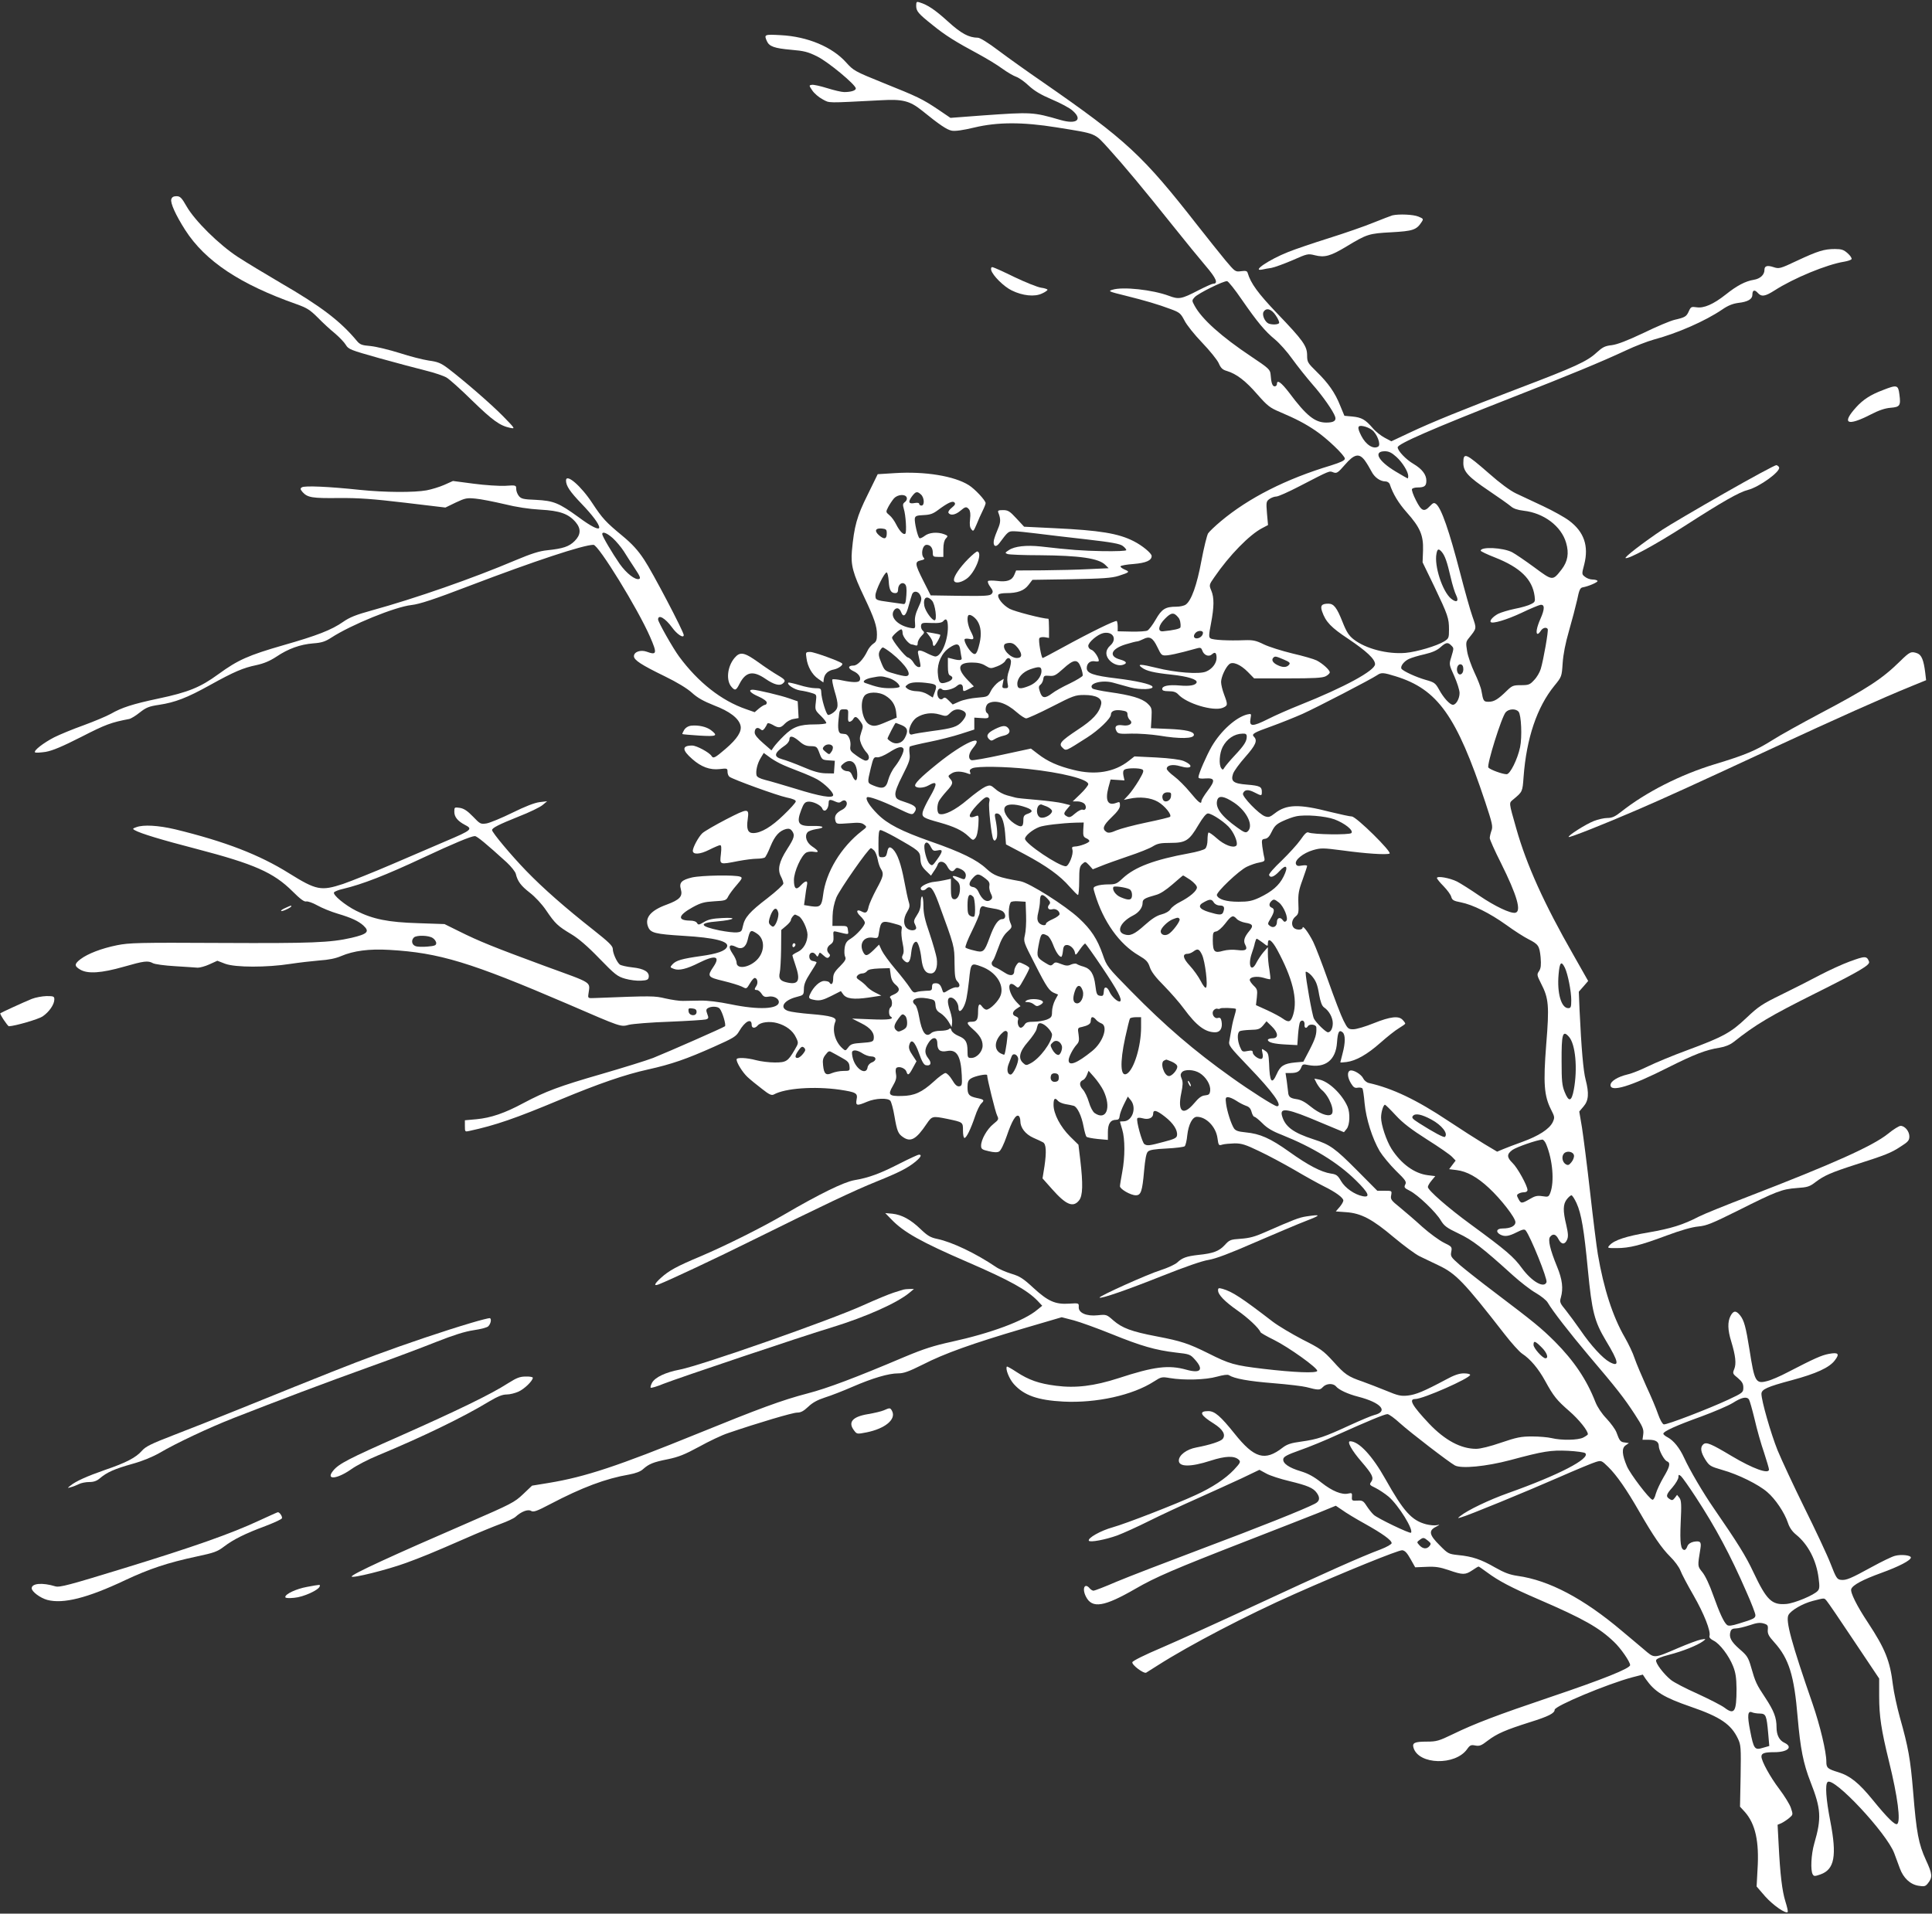 <?xml version="1.0" standalone="no"?>
<!DOCTYPE svg PUBLIC "-//W3C//DTD SVG 20010904//EN"
 "http://www.w3.org/TR/2001/REC-SVG-20010904/DTD/svg10.dtd">
<svg version="1.0" xmlns="http://www.w3.org/2000/svg"
 width="1280pt" height="1268pt" viewBox="0 0 1280 1268"
 preserveAspectRatio="xMidYMid meet">
<rect x="0" y="0" width="1280" height="1268" fill="#333333" stroke="none"/>
<g transform="translate(0,1268) scale(0.1,-0.1)"
fill="#ffffff" stroke="none">
<path d="M6070 12642 c0 -36 13 -52 110 -129 82 -67 153 -111 304 -192 55 -30
126 -73 158 -97 32 -23 73 -47 91 -53 19 -7 56 -33 83 -59 37 -34 78 -59 153
-91 57 -24 119 -57 137 -74 69 -60 27 -93 -80 -62 -183 53 -190 53 -517 30
l-212 -16 -81 55 c-105 70 -133 84 -365 177 -188 76 -196 81 -244 134 -92 104
-257 173 -434 182 -109 6 -112 5 -92 -40 16 -35 49 -47 162 -57 84 -7 111 -14
171 -44 72 -35 256 -188 256 -212 0 -14 -32 -24 -77 -24 -18 0 -68 12 -113 26
-45 14 -90 24 -101 22 -20 -3 -20 -4 3 -38 13 -19 43 -45 68 -58 49 -26 17
-25 391 -6 139 8 187 -5 264 -66 122 -99 169 -130 201 -136 24 -4 73 3 149 21
154 37 322 37 545 1 271 -44 248 -34 348 -144 103 -114 224 -259 422 -507 79
-99 177 -219 218 -267 71 -83 85 -118 49 -118 -7 0 -51 -20 -98 -44 -112 -58
-129 -61 -195 -36 -108 40 -305 62 -374 40 -31 -9 -24 -12 90 -40 125 -31 216
-58 293 -87 63 -23 69 -29 94 -76 14 -29 67 -95 117 -147 50 -52 100 -114 110
-136 14 -33 26 -44 54 -52 64 -19 125 -66 202 -155 67 -76 83 -89 150 -117
108 -46 167 -77 235 -123 76 -51 195 -165 195 -186 0 -12 -26 -24 -92 -45
-299 -90 -545 -215 -730 -370 -37 -31 -75 -67 -84 -80 -8 -14 -28 -95 -44
-180 -30 -163 -67 -266 -104 -292 -11 -8 -39 -14 -62 -14 -73 0 -97 -15 -137
-85 -20 -35 -45 -68 -55 -73 -9 -5 -57 -8 -107 -7 l-90 2 0 31 c0 17 -3 33 -6
37 -8 7 -174 -74 -360 -176 -69 -38 -128 -69 -131 -69 -9 0 -30 119 -22 131 3
6 19 9 35 7 l29 -5 0 64 c0 35 -2 63 -4 63 -37 0 -223 48 -257 66 -46 25 -85
75 -74 94 3 6 27 10 53 10 73 0 117 16 146 54 l26 34 257 4 c210 4 268 8 313
22 75 24 77 27 41 42 -18 8 -30 18 -27 22 3 5 42 12 87 15 81 7 119 23 119 53
0 18 -63 70 -119 98 -101 52 -227 72 -521 86 l-205 10 -51 55 c-44 48 -56 55
-89 55 -30 0 -36 -3 -31 -16 17 -44 16 -65 -2 -107 -11 -25 -23 -58 -27 -75
-8 -41 12 -53 36 -21 57 77 60 79 96 79 19 0 87 -7 151 -15 64 -8 213 -26 331
-39 166 -19 220 -29 239 -43 14 -10 24 -23 24 -28 -1 -6 -65 -8 -155 -7 -142
3 -212 8 -412 31 -95 10 -172 2 -211 -24 -26 -17 -27 -19 -9 -26 11 -4 108 -8
215 -8 262 -2 389 -20 433 -64 l22 -22 -130 -6 c-71 -4 -209 -7 -306 -8 l-177
-1 -12 -29 c-15 -37 -50 -49 -115 -40 -27 3 -54 3 -59 -1 -4 -5 2 -22 15 -39
18 -25 20 -33 9 -46 -11 -13 -41 -15 -208 -13 l-196 3 -48 95 c-57 113 -59
128 -17 137 21 4 27 9 20 16 -23 23 -9 87 18 87 25 0 41 -20 41 -52 0 -25 3
-28 35 -28 l35 0 0 52 c0 34 6 58 16 69 16 17 15 19 -10 29 -45 17 -101 12
-130 -11 -14 -11 -30 -18 -34 -15 -12 7 -35 108 -31 132 4 16 14 19 59 21 43
2 62 9 94 33 66 49 97 63 109 51 9 -9 4 -18 -17 -35 -17 -13 -26 -28 -22 -34
12 -20 46 -14 78 13 34 29 41 30 58 10 8 -10 11 -32 7 -64 -4 -34 -2 -55 8
-67 13 -18 15 -15 35 31 11 28 29 68 40 90 11 22 20 45 20 51 0 18 -71 94
-111 119 -96 61 -292 93 -491 80 l-113 -7 -67 -137 c-71 -142 -89 -208 -104
-372 -8 -94 7 -149 82 -306 67 -141 84 -192 84 -248 0 -36 -5 -48 -24 -60 -13
-9 -32 -31 -40 -50 -26 -54 -65 -95 -91 -95 -39 0 -39 -19 -1 -37 36 -16 53
-44 41 -63 -8 -13 -46 -13 -117 2 -31 7 -60 9 -63 6 -4 -3 3 -37 14 -76 28
-92 27 -116 -6 -142 -14 -11 -31 -19 -37 -17 -13 4 -44 108 -45 150 -1 25 -4
27 -40 27 -21 0 -69 9 -106 21 -37 11 -69 18 -72 16 -12 -12 39 -46 78 -52 24
-3 59 -11 77 -17 33 -10 33 -10 27 -61 -6 -51 -5 -53 34 -91 22 -22 38 -43 35
-48 -3 -4 -37 -8 -76 -8 -101 0 -144 -16 -204 -75 -28 -27 -58 -61 -67 -74
l-16 -23 -55 48 c-37 32 -56 55 -56 70 0 29 17 39 37 23 13 -11 17 -10 29 5 7
10 15 24 17 30 3 7 14 5 35 -6 40 -24 54 -23 82 7 13 14 38 28 57 31 l34 6 -3
56 -3 55 -55 19 c-59 21 -214 57 -242 58 -35 0 -17 -22 37 -45 32 -14 55 -31
55 -40 0 -8 -5 -15 -11 -15 -6 0 -24 -11 -40 -24 l-29 -25 -57 20 c-163 56
-317 177 -444 349 -40 54 -139 229 -139 245 0 37 48 9 93 -53 32 -45 77 -74
77 -50 0 22 -208 419 -262 499 -42 64 -81 106 -145 159 -109 90 -132 115 -198
215 -75 115 -175 201 -175 151 0 -35 26 -74 104 -155 71 -74 116 -134 116
-156 0 -20 -52 5 -138 69 -130 94 -164 108 -282 114 -82 3 -97 7 -112 25 -10
12 -18 33 -18 47 0 25 -1 26 -72 21 -40 -2 -135 4 -210 14 l-137 18 -58 -26
c-32 -14 -85 -30 -117 -36 -83 -15 -275 -14 -441 3 -207 22 -368 29 -385 17
-12 -8 -11 -13 5 -32 33 -36 63 -41 240 -39 135 1 225 -6 438 -31 l268 -32 68
33 c64 30 74 32 133 26 34 -3 119 -20 188 -36 80 -20 166 -33 240 -37 129 -7
186 -27 234 -83 37 -44 34 -84 -7 -125 -37 -37 -77 -50 -181 -61 -52 -5 -105
-22 -210 -66 -288 -122 -661 -252 -954 -333 -102 -28 -145 -45 -188 -75 -77
-54 -172 -91 -396 -155 -233 -67 -302 -98 -431 -192 -119 -87 -199 -120 -399
-162 -169 -36 -241 -59 -314 -101 -29 -16 -110 -50 -181 -76 -70 -25 -157 -61
-193 -79 -72 -37 -139 -89 -128 -100 4 -4 35 -2 70 3 46 8 110 35 238 100 160
82 196 95 316 118 11 2 43 21 70 43 42 33 61 41 129 51 105 16 184 46 335 130
162 90 222 115 309 133 50 11 88 27 131 55 80 54 159 82 245 89 56 4 80 12
120 38 131 85 422 204 531 216 53 6 146 36 386 128 430 164 754 271 820 271
33 0 294 -424 375 -610 48 -110 45 -123 -23 -98 -40 14 -84 -1 -84 -30 0 -26
50 -58 204 -133 82 -40 148 -80 180 -109 37 -34 77 -56 147 -84 103 -39 163
-85 175 -133 10 -39 -21 -88 -99 -155 -70 -60 -81 -66 -93 -47 -14 23 -99 69
-128 69 -69 0 -69 -29 1 -90 59 -52 117 -73 180 -66 51 6 53 5 53 -18 0 -13 6
-28 13 -33 24 -18 316 -124 378 -137 44 -9 63 -18 61 -27 -1 -8 -37 -48 -80
-89 -80 -78 -150 -120 -202 -120 -35 0 -46 26 -36 93 10 73 3 73 -143 -2 -73
-38 -144 -79 -158 -92 -25 -24 -62 -92 -63 -116 0 -27 47 -25 108 6 34 17 67
31 73 31 8 0 10 -17 5 -60 -8 -71 -11 -70 117 -45 43 8 97 15 120 15 23 0 47
4 54 8 6 4 23 37 38 75 28 68 58 102 103 114 18 4 29 1 39 -12 21 -29 16 -47
-33 -123 -53 -83 -64 -134 -40 -180 9 -17 16 -38 16 -46 0 -9 -47 -52 -105
-97 -119 -91 -151 -128 -163 -185 -7 -35 -11 -39 -40 -42 -18 -2 -69 4 -115
13 -135 28 -140 50 -13 60 113 10 137 28 30 22 -61 -3 -91 -9 -119 -26 -34
-20 -39 -21 -47 -7 -6 10 -23 16 -46 16 -87 1 -80 35 18 89 53 29 76 35 142
39 74 4 80 6 93 33 8 15 33 49 56 75 37 43 39 49 23 55 -33 13 -256 9 -319 -5
-70 -17 -87 -34 -74 -79 13 -47 -8 -69 -94 -101 -105 -38 -146 -86 -124 -145
16 -43 45 -50 237 -62 204 -12 301 -36 287 -72 -11 -28 -65 -47 -174 -62 -127
-18 -164 -29 -188 -55 -17 -19 -17 -20 10 -30 33 -13 86 0 165 40 110 55 145
45 96 -27 -42 -62 -38 -68 67 -93 50 -12 104 -29 119 -36 35 -18 33 -19 57 21
11 19 25 35 31 35 17 0 24 -31 12 -51 -16 -24 -15 -29 3 -29 8 0 22 -11 31
-25 12 -19 22 -23 44 -19 34 7 70 -11 70 -35 0 -48 -134 -54 -321 -15 -78 16
-152 25 -199 24 -41 -1 -93 -2 -115 -2 -22 -1 -74 7 -115 16 -76 18 -86 18
-470 3 -43 -2 -45 -1 -42 23 11 89 40 69 -288 189 -336 124 -436 164 -570 231
l-95 47 -175 6 c-198 6 -298 26 -410 82 -74 37 -157 106 -147 122 4 6 31 17
59 23 130 31 282 90 538 210 192 90 312 140 336 140 14 0 77 -52 211 -174 29
-27 56 -61 60 -75 12 -51 34 -80 93 -126 36 -28 80 -75 109 -118 59 -87 76
-103 166 -157 47 -28 108 -80 185 -160 105 -108 120 -120 172 -135 31 -9 79
-15 105 -13 40 2 49 7 51 24 5 34 -31 56 -108 64 -38 4 -76 13 -84 19 -20 17
-46 75 -46 103 0 20 -27 46 -127 125 -188 148 -335 277 -448 394 -96 99 -225
253 -225 269 0 14 45 37 175 89 72 28 144 63 160 77 l30 25 -50 -6 c-33 -4
-95 -28 -180 -70 -71 -35 -149 -67 -171 -71 -40 -6 -43 -4 -90 45 -37 38 -59
53 -87 58 -36 5 -37 5 -37 -26 0 -34 22 -61 69 -86 55 -28 48 -35 -124 -108
-71 -30 -231 -99 -354 -152 -123 -53 -271 -112 -328 -132 -146 -48 -177 -42
-357 70 -198 124 -424 211 -756 292 -111 26 -210 32 -257 14 -25 -9 -26 -11
-10 -20 39 -22 174 -63 409 -124 383 -100 510 -156 636 -281 51 -51 78 -71 91
-67 10 2 43 -9 73 -26 30 -17 91 -42 135 -55 91 -27 138 -49 171 -79 43 -40
27 -56 -79 -81 -140 -32 -262 -37 -866 -34 -546 3 -606 1 -687 -15 -104 -21
-194 -56 -242 -92 -42 -32 -43 -46 -2 -70 50 -29 139 -23 287 19 136 39 161
42 194 24 12 -7 78 -16 147 -20 69 -4 136 -9 150 -10 14 0 49 9 77 22 l53 24
52 -20 c68 -25 275 -25 430 -1 59 9 147 19 195 23 60 4 106 13 143 29 82 35
186 49 320 41 331 -19 537 -82 1180 -358 363 -157 351 -153 408 -138 26 6 146
16 267 20 121 5 230 12 241 15 19 6 20 10 10 36 -9 24 -8 32 4 39 22 14 66 12
78 -3 18 -21 44 -109 35 -117 -10 -9 -372 -168 -476 -210 -44 -17 -196 -64
-340 -106 -281 -81 -372 -115 -519 -193 -124 -67 -216 -98 -311 -107 l-77 -7
0 -39 c0 -37 1 -38 28 -32 176 38 308 84 602 207 255 106 430 167 585 201 153
34 254 69 435 150 130 58 147 68 167 103 39 67 83 89 83 42 0 -23 22 -25 40
-4 18 22 79 30 129 16 58 -16 104 -50 125 -96 17 -35 17 -37 -9 -81 -45 -77
-56 -84 -132 -84 -38 0 -93 7 -123 15 -64 17 -130 20 -130 5 0 -22 40 -86 72
-116 18 -17 61 -52 95 -78 49 -39 65 -46 80 -38 77 42 268 55 434 32 112 -17
123 -23 114 -66 -7 -41 2 -43 70 -14 54 23 137 27 154 6 6 -8 19 -53 27 -102
17 -98 24 -116 56 -138 51 -36 88 -16 157 87 36 53 39 53 138 33 104 -22 103
-21 103 -77 0 -27 4 -49 10 -49 13 0 42 60 70 143 12 37 31 76 42 86 22 21 18
26 -32 36 -50 11 -60 22 -60 71 0 34 5 47 23 58 24 16 107 33 107 22 0 -23 55
-246 66 -267 12 -25 11 -28 -25 -57 -42 -34 -81 -103 -81 -143 0 -22 6 -27 51
-37 33 -8 57 -9 68 -2 11 5 32 48 51 103 34 100 60 144 79 133 6 -4 11 -19 11
-34 0 -44 33 -87 86 -111 27 -12 56 -25 64 -30 21 -11 24 -62 10 -158 l-13
-81 64 -72 c92 -104 139 -123 178 -74 25 31 27 108 8 269 l-12 100 -56 55
c-64 64 -109 150 -109 209 0 43 9 51 30 26 7 -8 28 -17 49 -21 20 -3 44 -8 54
-11 24 -6 53 -67 66 -138 6 -32 15 -63 19 -67 5 -5 38 -11 75 -15 l67 -6 0 51
c0 56 17 82 54 82 16 0 22 6 24 25 1 14 14 49 28 77 l26 52 19 -23 c42 -51 11
-141 -48 -141 -13 0 -23 -1 -23 -2 0 -2 7 -25 15 -52 19 -63 19 -183 0 -283
-8 -43 -15 -85 -15 -93 0 -19 71 -60 105 -60 34 0 43 25 55 163 7 76 14 116
25 126 11 12 45 17 125 21 60 3 114 10 119 15 6 6 14 39 17 73 8 71 34 122 64
122 62 0 126 -67 136 -141 7 -49 8 -51 33 -43 14 4 51 7 81 8 46 0 72 -8 161
-51 58 -27 164 -84 235 -125 71 -42 158 -90 194 -108 79 -39 130 -76 130 -95
0 -7 -11 -27 -25 -43 l-25 -29 69 -5 c99 -7 173 -46 316 -167 66 -55 143 -112
170 -125 28 -13 84 -40 125 -60 115 -54 169 -110 438 -456 45 -58 97 -116 116
-129 55 -36 108 -99 153 -181 56 -102 76 -127 161 -201 62 -54 122 -128 122
-152 0 -4 -13 -13 -30 -22 -34 -18 -144 -20 -210 -4 -25 6 -83 11 -130 11 -73
0 -102 -6 -205 -41 -72 -25 -137 -41 -165 -41 -101 0 -206 56 -311 166 -113
120 -138 164 -93 164 52 0 364 138 364 160 0 6 -19 10 -42 10 -31 0 -65 -12
-118 -41 -148 -79 -200 -100 -253 -106 -46 -5 -66 0 -143 32 -49 20 -119 47
-155 60 -99 34 -118 47 -196 134 -67 73 -84 85 -203 145 -71 37 -160 90 -197
118 -208 160 -268 199 -333 218 -26 7 -30 6 -30 -10 0 -29 44 -74 128 -133 69
-48 143 -117 153 -144 2 -5 42 -28 89 -51 97 -48 293 -188 287 -206 -6 -16
-153 -10 -357 14 -192 23 -224 32 -365 103 -131 65 -179 81 -341 112 -168 32
-229 55 -288 106 -44 39 -46 40 -103 34 -75 -8 -129 16 -126 55 1 26 0 26 -63
22 -92 -6 -140 15 -237 104 -68 63 -90 77 -146 94 -36 11 -83 31 -104 46 -132
89 -288 164 -388 185 -44 9 -64 21 -109 64 -66 64 -125 96 -188 103 l-47 4 40
-41 c82 -86 199 -151 504 -283 280 -121 397 -186 466 -258 l30 -32 -32 -26
c-87 -74 -309 -156 -570 -213 -115 -25 -184 -47 -308 -99 -330 -140 -514 -209
-645 -243 -169 -44 -322 -101 -730 -267 -526 -214 -742 -286 -985 -326 l-110
-18 -60 -57 c-57 -54 -77 -64 -362 -188 -506 -219 -773 -342 -773 -357 0 -14
234 44 360 90 106 39 164 62 395 163 88 39 194 82 235 97 41 15 84 35 95 45
39 36 83 52 103 40 16 -10 37 -3 128 45 210 110 366 169 524 196 42 8 74 20
90 35 39 35 68 47 164 66 72 15 112 31 208 83 65 36 151 77 191 90 202 69 429
136 458 136 25 0 43 10 74 39 28 27 61 45 110 61 39 12 121 44 183 71 134 58
239 89 303 89 36 0 70 12 162 58 144 74 330 140 662 238 l259 76 81 -21 c44
-12 157 -53 251 -91 195 -79 289 -106 424 -122 91 -10 96 -12 127 -47 60 -67
38 -93 -56 -67 -118 33 -213 22 -451 -56 -161 -52 -284 -67 -414 -50 -112 14
-180 38 -261 91 -33 22 -62 38 -64 36 -12 -13 15 -82 46 -116 67 -75 158 -107
328 -116 218 -11 459 42 600 133 48 31 53 32 105 23 95 -16 238 -12 312 9 40
11 72 16 80 10 36 -23 130 -40 293 -53 99 -8 198 -20 220 -26 80 -21 90 -21
109 0 23 25 68 27 87 5 19 -23 78 -51 149 -69 150 -39 201 -97 105 -121 -17
-4 -91 -35 -165 -69 -167 -77 -211 -92 -319 -107 -68 -9 -94 -18 -123 -40
-118 -92 -188 -71 -319 93 -93 116 -131 149 -174 149 -65 0 -53 -27 37 -83 60
-38 81 -74 58 -102 -14 -16 -84 -39 -174 -56 -65 -12 -116 -51 -116 -87 0 -43
79 -43 209 -1 102 33 160 34 189 6 13 -13 9 -21 -33 -66 -55 -58 -143 -117
-253 -167 -134 -62 -464 -190 -550 -214 -80 -22 -168 -72 -158 -89 8 -12 107
6 188 35 40 15 135 58 211 96 76 38 218 104 315 147 97 44 231 104 297 135
l119 57 46 -25 c25 -14 94 -36 153 -50 119 -29 158 -45 181 -78 24 -33 19 -56
-13 -72 -71 -37 -369 -156 -756 -301 -231 -87 -483 -184 -559 -216 -76 -33
-144 -59 -151 -59 -7 0 -18 7 -25 15 -34 41 -53 -1 -25 -55 41 -80 120 -67
328 53 131 76 256 130 737 317 195 76 408 159 473 185 l117 48 43 -29 c23 -17
89 -57 147 -89 118 -66 180 -110 180 -130 0 -7 -33 -26 -72 -41 -129 -48 -373
-157 -818 -364 -239 -111 -523 -240 -630 -286 -116 -49 -196 -89 -198 -98 -4
-18 76 -78 92 -69 6 4 40 25 76 48 213 136 595 335 909 474 331 147 687 291
711 289 18 -2 32 -17 55 -58 l31 -55 74 3 c60 3 90 -2 149 -22 92 -32 109 -32
155 -1 20 14 39 25 42 25 3 0 28 -18 57 -39 74 -55 158 -100 344 -180 294
-127 398 -186 496 -280 44 -41 107 -132 107 -154 0 -22 -179 -94 -529 -212
-352 -119 -500 -175 -646 -246 -91 -44 -108 -49 -170 -49 -83 0 -100 -8 -90
-41 34 -113 277 -119 355 -9 19 27 26 30 55 24 27 -5 40 0 81 32 62 47 117 71
281 123 122 38 163 59 163 82 0 25 349 171 514 215 l70 18 20 -30 c60 -85 119
-121 298 -183 195 -67 267 -116 312 -211 20 -42 21 -58 18 -248 l-4 -203 33
-36 c69 -79 95 -195 83 -381 l-6 -112 57 -66 c52 -58 136 -117 149 -103 3 3
-4 34 -15 69 -22 70 -35 179 -45 377 l-7 132 24 10 c13 6 36 21 52 34 27 23
27 23 12 68 -8 24 -43 80 -76 124 -61 80 -119 186 -119 216 0 22 20 29 86 29
88 0 125 34 67 62 -35 16 -53 52 -53 103 0 64 -17 108 -74 195 -59 89 -66 103
-95 205 -18 63 -27 76 -76 118 -56 49 -72 79 -60 116 4 15 15 21 36 21 16 0
56 10 90 21 47 16 68 19 93 12 27 -8 31 -13 28 -42 -2 -27 6 -42 44 -84 96
-107 131 -218 154 -497 18 -206 37 -304 85 -427 70 -178 74 -240 25 -408 -21
-73 -26 -179 -10 -205 8 -13 14 -13 51 0 93 33 110 122 65 354 -28 144 -35
241 -18 258 39 39 392 -338 442 -472 11 -30 28 -75 37 -100 23 -63 68 -106
123 -115 38 -6 46 -5 62 15 33 41 31 62 -12 155 -49 107 -63 180 -85 453 -18
217 -32 295 -88 493 -19 69 -40 166 -46 215 -19 160 -52 240 -165 412 -74 111
-119 202 -111 223 10 27 76 62 197 106 119 43 198 84 198 103 0 15 -65 22
-105 11 -21 -5 -90 -39 -154 -74 -139 -76 -170 -90 -206 -85 -24 3 -31 14 -67
107 -22 57 -100 223 -173 370 -72 146 -152 318 -178 381 -45 112 -107 329
-107 374 0 30 37 47 202 91 160 43 248 83 284 131 34 44 24 55 -40 43 -48 -9
-95 -30 -271 -121 -49 -26 -111 -53 -137 -59 -76 -20 -84 -5 -117 207 -24 151
-36 195 -62 228 -27 34 -45 33 -64 -4 -20 -39 -19 -92 5 -169 29 -96 34 -147
20 -182 -12 -29 -11 -32 24 -60 28 -24 36 -38 36 -63 0 -32 -3 -35 -99 -80
-131 -61 -409 -168 -428 -164 -9 2 -25 31 -38 68 -12 36 -47 119 -78 185 -30
67 -65 149 -77 184 -11 35 -41 97 -65 139 -80 138 -140 323 -179 552 -8 47
-31 231 -51 409 -20 178 -45 372 -54 430 l-18 106 28 33 c34 39 38 87 14 179
-15 56 -28 205 -40 460 l-5 122 31 35 31 36 -98 173 c-194 339 -310 596 -378
836 -51 180 -50 169 -20 194 61 51 61 50 68 148 19 257 89 464 204 605 49 60
49 61 55 150 4 59 18 131 42 214 20 69 44 161 54 205 13 65 20 80 36 83 40 7
104 35 99 43 -3 5 -18 9 -33 9 -16 0 -38 8 -50 18 -22 17 -22 18 -5 82 31 122
-1 216 -100 290 -29 22 -106 65 -172 96 -65 30 -147 69 -181 85 -38 18 -107
69 -178 132 -156 136 -170 142 -170 69 0 -57 33 -92 168 -183 67 -45 133 -92
147 -104 17 -15 43 -24 84 -29 134 -15 250 -102 282 -213 20 -69 11 -122 -29
-175 -61 -78 -59 -78 -182 13 -60 44 -126 89 -147 100 -61 31 -208 38 -208 10
0 -4 43 -25 95 -45 167 -66 247 -144 262 -255 5 -36 3 -41 -24 -54 -16 -9 -64
-23 -107 -31 -43 -9 -92 -24 -110 -33 -32 -17 -57 -43 -50 -54 9 -15 106 14
204 60 58 28 114 51 125 53 30 5 30 -27 1 -92 -25 -56 -33 -100 -18 -100 4 0
13 9 20 20 12 20 37 27 46 12 6 -10 -28 -204 -46 -264 -7 -23 -26 -56 -44 -74
-28 -31 -37 -34 -87 -34 -51 0 -59 -3 -94 -37 -57 -56 -84 -73 -120 -73 -34 0
-36 4 -48 72 -3 21 -24 75 -46 121 -21 45 -44 109 -49 142 -9 54 -8 63 10 85
55 69 54 62 25 146 -15 42 -51 171 -81 287 -73 281 -124 428 -159 457 -14 11
-20 9 -41 -13 -39 -42 -56 -35 -93 38 -18 35 -30 69 -26 75 3 5 19 10 35 10
47 0 60 9 60 45 0 40 -28 77 -85 111 -50 29 -105 87 -105 110 0 23 230 123
755 329 384 150 594 237 757 313 59 28 142 60 185 72 157 42 341 123 453 199
39 27 70 39 107 44 63 7 93 25 93 54 0 31 14 36 35 13 25 -28 48 -25 111 15
127 82 348 173 462 191 23 4 45 11 49 17 3 6 -8 23 -26 39 -26 23 -40 28 -84
28 -71 0 -113 -13 -250 -77 -114 -54 -120 -55 -157 -43 -42 14 -60 8 -60 -18
0 -33 -28 -59 -71 -66 -55 -9 -111 -38 -186 -98 -81 -64 -145 -92 -193 -84
-34 5 -38 3 -51 -26 -16 -36 -25 -41 -94 -57 -27 -6 -120 -45 -206 -87 -110
-52 -173 -76 -210 -81 -46 -5 -61 -13 -102 -50 -61 -57 -144 -95 -507 -233
-373 -142 -583 -227 -733 -298 l-119 -56 -45 24 c-24 13 -60 41 -78 63 -49 57
-74 71 -134 77 l-54 5 -27 65 c-34 87 -80 152 -157 227 -59 58 -63 64 -63 108
0 62 -26 99 -199 279 -126 132 -175 199 -195 268 -4 13 -13 15 -44 11 -38 -5
-39 -4 -104 73 -36 44 -118 146 -183 229 -365 467 -470 565 -1025 950 -102 70
-235 165 -296 211 -66 50 -121 84 -135 84 -61 1 -110 27 -199 108 -85 77 -134
110 -187 126 -20 7 -23 4 -23 -22z m2157 -1947 c104 -150 153 -209 221 -265
29 -24 81 -82 114 -129 34 -47 93 -121 131 -165 70 -79 141 -181 153 -218 8
-26 -10 -38 -59 -38 -75 0 -132 45 -246 198 -53 69 -81 89 -81 57 0 -8 -7 -15
-15 -15 -15 0 -23 22 -27 79 -3 32 -12 41 -126 117 -201 134 -330 250 -378
339 -18 33 -18 35 1 56 23 25 192 109 215 106 8 -1 52 -56 97 -122z m226 -106
c15 -22 25 -45 21 -50 -6 -10 -45 -12 -69 -3 -24 10 -45 56 -34 77 18 31 53
20 82 -24z m637 -758 c33 -24 61 -98 41 -110 -32 -20 -82 12 -112 71 -29 57
-26 72 14 64 17 -3 43 -14 57 -25z m161 -178 c41 -37 79 -99 79 -128 0 -8 -2
-15 -4 -15 -2 0 -38 21 -80 46 -115 69 -150 134 -71 134 26 0 45 -9 76 -37z
m-208 -25 c13 -18 32 -50 43 -71 20 -40 58 -67 94 -67 11 0 23 -8 27 -17 22
-67 59 -127 113 -188 88 -99 111 -151 108 -251 l-3 -80 77 -159 c91 -191 98
-211 98 -287 0 -55 -2 -59 -32 -78 -49 -30 -180 -69 -256 -76 -119 -10 -263
27 -343 89 -32 25 -48 49 -74 115 -38 96 -58 122 -94 122 -45 0 -55 -13 -42
-51 24 -70 60 -107 175 -183 120 -81 176 -133 176 -167 0 -42 -201 -152 -497
-270 -68 -27 -164 -69 -213 -94 -102 -51 -125 -51 -115 3 6 34 6 34 -22 28
-75 -19 -174 -108 -235 -212 -35 -61 -88 -182 -88 -204 0 -8 16 -11 47 -8 63
4 66 -13 13 -83 -22 -29 -40 -59 -40 -66 0 -26 -19 -11 -75 57 -31 38 -79 86
-106 106 -27 20 -49 42 -49 50 0 24 40 32 89 17 77 -23 95 4 22 35 -23 9 -88
18 -181 23 l-144 7 -37 -29 c-96 -76 -224 -97 -368 -60 -102 25 -171 56 -234
105 l-47 36 -190 -41 c-104 -23 -196 -39 -204 -36 -24 9 -19 45 9 79 87 103
-58 40 -235 -103 -114 -92 -155 -134 -146 -148 10 -15 56 -13 86 4 61 35 64
16 9 -79 -22 -38 -43 -82 -46 -97 -6 -33 3 -39 112 -69 96 -27 150 -52 191
-91 29 -28 31 -29 46 -12 10 11 17 44 20 86 3 58 2 67 -12 61 -61 -25 -60 4 3
72 39 41 58 56 70 51 13 -5 16 -13 11 -32 -7 -29 15 -227 27 -247 7 -11 11
-10 19 2 11 15 8 71 -6 138 -5 25 -3 32 10 32 28 0 48 -47 55 -128 l6 -77 123
-65 c146 -78 235 -142 299 -216 26 -29 50 -54 55 -54 4 0 8 42 8 93 0 82 3 96
20 112 20 18 21 18 46 -8 l24 -27 53 21 c28 12 110 41 180 65 70 23 145 53
165 66 31 19 51 23 117 23 101 0 124 15 185 119 30 50 51 76 63 76 27 0 121
-64 149 -102 32 -42 51 -99 39 -111 -19 -19 -80 4 -129 48 -27 24 -52 42 -56
38 -3 -3 -6 -26 -6 -49 0 -24 -6 -49 -15 -57 -8 -8 -56 -22 -107 -31 -229 -42
-358 -90 -439 -165 -39 -37 -48 -41 -95 -41 -29 0 -64 -4 -78 -10 -25 -9 -25
-10 -12 -52 55 -184 162 -334 291 -409 49 -29 61 -41 73 -78 10 -30 38 -67 94
-123 43 -44 103 -112 132 -152 83 -113 141 -156 207 -156 34 0 50 29 42 73 -4
21 -10 26 -24 22 -25 -8 -46 30 -28 51 7 8 18 13 25 10 6 -2 15 -2 18 2 7 6
98 3 104 -3 2 -2 -1 -19 -7 -38 -6 -19 -16 -58 -21 -88 -5 -30 -12 -68 -15
-85 -7 -30 0 -39 127 -172 161 -167 229 -262 188 -262 -16 0 -178 103 -302
192 -246 175 -439 341 -664 570 -158 161 -161 164 -188 243 -36 103 -77 166
-158 241 -89 83 -329 235 -388 245 -146 26 -174 36 -225 83 -63 59 -167 110
-368 180 -196 69 -287 116 -352 181 -53 53 -83 100 -71 112 9 9 94 -21 205
-74 90 -43 95 -44 108 -27 23 31 10 46 -57 68 -59 19 -65 24 -68 51 -2 20 14
62 49 130 44 87 50 105 45 142 -3 23 -2 45 3 47 5 3 62 17 127 30 66 13 160
37 209 53 l90 29 0 40 0 39 48 -3 c37 -3 47 -1 47 12 0 8 -4 18 -10 21 -17 11
-11 54 9 65 47 25 117 3 188 -60 25 -22 53 -40 62 -40 9 0 85 34 169 77 142
73 156 78 215 78 81 0 122 -23 112 -63 -13 -57 -56 -103 -156 -168 -114 -76
-128 -93 -98 -120 23 -21 18 -22 161 69 76 48 158 127 158 152 0 23 25 34 68
28 35 -5 42 -9 42 -28 0 -12 7 -28 15 -35 26 -22 -2 -43 -47 -36 -43 7 -58 -9
-40 -40 9 -16 23 -18 99 -15 48 1 131 -5 183 -13 136 -23 230 -21 230 5 0 22
-53 34 -165 39 l-120 5 4 68 c3 64 2 68 -27 96 -37 34 -109 55 -251 75 -57 8
-108 19 -113 24 -32 32 61 59 135 39 29 -8 81 -22 116 -32 65 -17 158 -14 146
6 -10 16 -107 38 -238 54 -153 18 -197 34 -197 68 0 32 23 51 55 45 14 -3 25
-1 25 4 0 21 -31 67 -50 73 -11 3 -20 15 -20 25 0 24 61 76 99 85 65 14 95
-40 46 -83 -16 -14 -25 -32 -25 -50 0 -47 64 -92 110 -77 31 10 24 23 -19 35
-78 21 -61 70 35 100 36 11 71 20 78 20 6 0 24 7 40 15 42 22 64 10 94 -53 27
-56 28 -57 67 -54 21 2 71 13 109 23 39 11 81 22 93 25 15 4 23 0 28 -15 10
-32 43 -46 64 -27 21 19 31 12 31 -24 0 -35 -30 -74 -70 -90 -45 -19 -202 -7
-329 25 -105 26 -130 26 -95 1 29 -22 80 -34 194 -46 111 -12 174 -32 168 -52
-7 -19 -46 -26 -114 -20 -73 6 -114 -3 -114 -23 0 -11 12 -15 43 -15 32 0 49
-6 63 -21 55 -61 233 -114 295 -89 34 15 35 19 9 88 -11 29 -20 66 -20 83 0
33 30 98 54 118 23 20 75 -2 124 -52 l41 -42 223 0 c172 0 229 3 251 14 15 8
27 19 27 26 0 16 -48 59 -87 79 -18 9 -90 30 -160 46 -70 17 -156 44 -189 60
-53 26 -72 30 -130 28 -105 -4 -207 1 -224 12 -12 8 -12 20 3 98 21 110 22
172 2 219 -15 36 -15 38 20 88 100 146 233 282 318 326 l38 20 -7 78 c-6 74
-5 79 17 95 13 9 33 16 45 16 12 0 80 30 151 67 209 108 199 104 227 93 22 -8
30 -3 76 50 63 73 95 79 133 28z m-2941 -225 c22 -20 25 -73 3 -73 -8 0 -15 5
-15 11 0 7 -11 9 -30 6 -39 -8 -46 6 -19 43 26 34 35 37 61 13z m-95 -19 c4
-10 -1 -22 -11 -30 -15 -11 -16 -18 -8 -46 13 -41 20 -154 10 -164 -11 -11
-37 15 -60 60 -11 23 -31 51 -45 62 -25 21 -25 22 -8 55 10 19 27 44 38 57 24
26 75 30 84 6z m-132 -238 c0 -38 -16 -43 -51 -13 -33 29 -25 49 19 45 28 -3
32 -7 32 -32z m-1815 -32 c22 -20 55 -59 73 -87 17 -28 51 -80 74 -115 32 -48
39 -64 28 -68 -25 -10 -84 36 -129 99 -50 72 -116 184 -116 198 0 20 32 7 70
-27z m5492 -91 c21 -25 35 -64 59 -168 11 -49 28 -103 36 -118 21 -42 3 -54
-34 -23 -57 48 -112 218 -96 297 6 33 14 36 35 12z m-3664 -193 c3 -60 15 -80
43 -80 13 0 19 7 19 24 0 32 25 53 45 36 10 -9 13 -28 10 -73 -4 -53 -7 -62
-22 -59 -10 1 -51 7 -92 13 -88 12 -91 13 -91 44 0 32 61 156 75 152 5 -2 11
-28 13 -57z m210 -96 c10 -21 8 -33 -14 -80 -18 -39 -25 -67 -22 -97 3 -40 2
-42 -22 -39 -84 12 -144 68 -120 113 15 27 39 24 50 -7 15 -39 33 -24 50 42 9
32 19 67 23 77 10 25 42 21 55 -9z m77 -34 c21 -23 35 -130 17 -130 -18 0 -61
60 -68 95 -10 55 16 74 51 35z m1632 -112 c11 -12 17 -40 14 -64 -1 -10 -44
-20 -116 -27 -38 -4 -31 40 14 84 41 42 59 43 88 7z m-1332 -22 c24 -36 29
-88 15 -148 -17 -72 -27 -84 -52 -61 -22 20 -48 65 -48 84 0 7 10 9 30 6 36
-8 37 0 10 53 -19 38 -26 90 -14 103 10 10 42 -11 59 -37z m-195 -43 c0 -89
-44 -193 -83 -193 -7 0 -30 9 -52 20 -52 27 -69 26 -62 -2 20 -90 20 -88 3
-88 -9 0 -25 13 -34 30 -9 16 -26 31 -38 34 -18 5 -104 113 -104 131 0 11 49
55 61 55 5 0 9 -11 9 -25 0 -24 42 -75 61 -75 4 0 14 -3 23 -6 12 -4 16 0 16
15 0 12 11 33 24 46 21 21 22 26 10 36 -8 7 -14 22 -12 33 3 19 9 21 69 18 49
-2 70 2 79 13 19 23 30 8 30 -42z m1690 -36 c0 -19 -21 -37 -42 -37 -21 0 -24
20 -6 38 16 16 48 15 48 -1z m-1225 -102 c30 -41 27 -65 -8 -65 -44 0 -100 61
-82 90 3 5 19 10 34 10 21 0 36 -10 56 -35z m2869 19 c19 -19 19 -17 1 -78
-15 -48 -15 -49 20 -126 19 -43 35 -93 35 -112 0 -37 -23 -78 -44 -78 -20 0
-63 47 -92 101 -24 43 -31 48 -88 64 -64 18 -150 58 -161 74 -9 16 17 50 50
65 17 8 63 22 104 31 51 12 82 26 104 46 37 33 49 35 71 13z m-3252 -31 c3
-21 7 -45 9 -53 4 -16 -16 -18 -63 -5 l-28 7 0 -56 c0 -41 4 -58 15 -62 26
-11 16 -32 -21 -44 -46 -16 -56 -6 -61 62 -4 65 26 132 77 166 49 33 67 29 72
-15z m-455 -21 c97 -78 143 -152 93 -152 -12 0 -48 8 -80 18 -58 16 -60 19
-81 70 -18 43 -20 58 -11 78 7 13 16 24 21 24 5 0 31 -17 58 -38z m2598 -42
c40 -17 45 -23 35 -35 -16 -19 -43 -19 -80 0 -29 15 -38 34 -23 48 10 10 17 9
68 -13z m-1808 -6 c3 -9 -2 -38 -11 -64 -12 -32 -15 -60 -11 -84 7 -33 5 -36
-15 -36 -20 0 -22 4 -16 31 l6 31 -33 -20 c-17 -12 -41 -38 -52 -60 -20 -39
-20 -39 -92 -45 -39 -3 -91 -14 -116 -25 l-45 -20 -26 26 c-20 20 -28 24 -38
14 -16 -16 -38 3 -38 34 0 26 17 41 32 26 13 -13 74 1 98 23 22 20 40 12 40
-16 0 -23 3 -23 42 -3 l30 16 -40 41 c-75 78 -66 117 27 117 39 0 66 -6 90
-21 33 -20 36 -20 78 -4 24 9 48 25 53 36 13 23 29 25 37 3z m464 -46 c9 -24
14 -49 12 -55 -3 -7 -41 -30 -86 -52 -45 -21 -97 -50 -116 -65 -48 -36 -67
-34 -81 10 -10 30 -9 37 3 47 9 7 17 23 19 37 3 22 7 25 40 22 32 -3 43 3 92
47 71 65 96 66 117 9z m2534 -13 c0 -33 -28 -47 -39 -19 -10 25 3 56 22 52 11
-2 17 -13 17 -33z m-2795 -11 c0 -38 -34 -79 -80 -98 -62 -25 -80 -22 -80 13
0 39 35 78 85 96 60 21 75 19 75 -11z m2346 -35 c279 -86 404 -262 594 -833
47 -142 52 -163 41 -191 -6 -17 -11 -39 -11 -48 0 -10 33 -84 74 -165 107
-215 138 -322 95 -330 -32 -6 -135 43 -238 113 -58 40 -125 82 -148 94 -49 24
-133 39 -133 23 0 -5 20 -30 45 -55 24 -25 47 -56 50 -70 6 -21 16 -27 64 -36
79 -16 189 -70 301 -150 52 -38 118 -80 146 -94 67 -34 73 -44 81 -120 4 -52
2 -72 -10 -91 -16 -23 -15 -27 13 -83 51 -98 55 -148 34 -405 -20 -257 -14
-339 32 -430 25 -49 25 -53 11 -84 -22 -45 -93 -91 -201 -130 -50 -18 -108
-40 -129 -49 l-38 -16 -87 52 c-48 29 -154 97 -237 152 -210 140 -370 216
-526 251 -14 3 -31 17 -37 30 -13 28 -67 60 -88 52 -20 -8 -17 -46 7 -85 16
-26 25 -32 45 -28 13 2 27 0 31 -6 3 -5 10 -50 14 -99 10 -102 50 -230 100
-316 19 -31 67 -89 107 -129 65 -63 72 -74 62 -92 -9 -18 -6 -23 30 -41 54
-27 175 -143 206 -197 22 -36 39 -49 117 -86 93 -44 158 -94 361 -278 49 -44
117 -97 151 -116 34 -20 70 -48 79 -64 34 -58 144 -199 270 -349 189 -222 236
-283 306 -390 54 -83 61 -100 57 -133 l-5 -37 42 0 c45 0 66 -13 66 -42 0 -27
36 -95 55 -101 24 -10 18 -36 -24 -106 -21 -36 -44 -85 -51 -109 -6 -25 -16
-42 -23 -39 -22 7 -146 170 -168 221 -33 78 -36 120 -9 139 l22 15 -27 4 c-29
3 -35 10 -56 68 -7 19 -37 60 -65 90 -32 33 -61 77 -74 110 -58 149 -142 273
-269 401 -93 92 -136 127 -396 324 -93 70 -198 153 -233 183 -59 52 -63 57
-57 88 6 32 4 34 -49 60 -30 15 -95 62 -143 105 -48 44 -116 102 -150 130 -56
45 -62 53 -56 80 5 29 5 29 -43 29 l-49 0 -135 136 c-146 147 -179 170 -285
204 -139 45 -192 85 -212 159 -14 55 39 46 255 -46 l156 -65 18 22 c21 26 24
104 6 147 -36 83 -124 167 -188 180 l-32 6 15 -30 c9 -16 23 -36 33 -44 52
-42 92 -147 63 -164 -23 -15 -80 8 -133 51 -39 32 -67 47 -96 51 -43 6 -54 16
-56 48 -1 11 -5 44 -9 73 l-8 52 31 0 c44 0 62 9 73 37 8 22 13 23 46 16 113
-22 183 32 191 149 5 71 14 87 37 68 19 -16 19 -69 0 -140 -8 -30 -15 -57 -15
-59 0 -2 18 -1 41 2 63 8 137 50 224 127 44 39 99 83 123 97 23 14 42 27 42
31 0 3 -7 14 -17 24 -26 29 -82 22 -192 -22 -54 -22 -115 -40 -135 -40 -33 0
-38 4 -65 58 -16 31 -61 149 -101 262 -40 113 -85 230 -100 260 -31 61 -69
112 -70 93 0 -16 -42 -17 -58 -1 -19 19 -14 55 11 75 20 16 22 26 19 89 -2 59
2 85 28 155 16 45 30 87 30 91 0 5 -15 6 -34 3 -26 -5 -35 -3 -40 10 -10 26
48 73 113 92 53 15 64 15 196 -2 152 -21 288 -30 311 -21 20 8 -221 246 -250
246 -12 0 -76 14 -142 30 -209 54 -292 51 -369 -10 -31 -24 -40 -27 -64 -19
-40 14 -153 131 -146 151 10 27 34 29 75 8 49 -25 50 -25 50 4 0 33 -13 40
-98 47 -91 7 -109 22 -93 71 6 19 43 69 81 112 69 78 83 109 58 134 -18 18 -4
27 117 70 61 22 153 59 205 82 93 42 456 230 495 257 26 18 41 17 121 -8z
m-3363 -10 c38 -10 77 -40 77 -59 0 -6 -28 -10 -64 -10 -55 0 -87 7 -165 35
-22 9 2 27 46 35 55 11 64 11 106 -1z m277 -37 c48 -8 50 -14 29 -69 l-9 -25
-34 21 c-19 12 -50 21 -73 21 -21 0 -48 7 -59 15 -19 15 -19 15 0 30 21 16 71
18 146 7z m-293 -82 c41 -25 64 -59 70 -107 l4 -38 -65 -27 c-71 -31 -88 -33
-117 -18 -46 25 -66 141 -33 188 20 29 95 31 141 2z m-248 -132 c-2 -33 1 -42
12 -40 8 2 18 10 22 18 12 21 23 17 47 -16 20 -28 20 -32 6 -72 -12 -38 -12
-47 0 -78 8 -19 24 -45 36 -57 22 -24 19 -53 -7 -53 -8 0 -35 15 -60 33 -40
28 -45 36 -41 63 5 36 -13 78 -34 80 -8 1 -20 2 -26 3 -20 2 -25 33 -18 98 6
62 7 63 36 63 28 0 29 -1 27 -42z m762 32 c26 -14 24 -33 -6 -69 -32 -37 -62
-47 -200 -65 -60 -8 -118 -18 -127 -21 -46 -18 -23 78 26 111 44 28 99 35 150
20 45 -14 48 -13 71 10 26 26 55 30 86 14z m3680 -6 c18 -21 24 -167 10 -235
-17 -80 -66 -179 -89 -179 -28 0 -109 30 -121 44 -13 15 88 338 115 367 21 23
67 25 85 3z m-4087 -89 c40 -17 45 -38 21 -84 -18 -36 -59 -47 -91 -26 -13 8
-24 18 -24 21 0 7 50 104 54 104 2 0 20 -7 40 -15z m2286 -76 c0 -31 -17 -58
-79 -124 -31 -33 -61 -69 -68 -80 -10 -17 -13 -18 -22 -5 -17 24 -12 98 9 140
28 54 77 88 133 89 21 1 27 -4 27 -20z m-2964 -31 c27 -24 46 -32 76 -32 38
-1 41 -3 57 -46 16 -43 19 -45 59 -48 l43 -3 -3 -42 -3 -42 -55 1 c-40 1 -81
12 -150 42 -52 22 -114 45 -137 51 -61 17 -56 41 21 94 14 10 26 27 26 37 0
29 24 24 66 -12z m222 -38 c1 -9 -3 -24 -11 -33 -12 -18 -14 -18 -37 1 -21 17
-23 22 -11 36 17 20 55 17 59 -4z m467 -10 c9 -14 -20 -74 -56 -120 -18 -22
-37 -61 -44 -87 -14 -56 -36 -64 -98 -38 -42 18 -42 15 -18 115 17 69 20 75
42 72 14 -2 47 12 79 32 56 36 84 44 95 26z m-817 -99 c23 -12 80 -35 125 -52
45 -17 100 -41 123 -54 49 -29 104 -83 104 -103 0 -24 -87 -9 -250 42 -80 24
-170 51 -200 58 -38 10 -56 20 -58 32 -6 29 6 78 28 114 l20 33 33 -24 c17
-14 51 -34 75 -46z m499 -11 c16 -31 17 -100 2 -100 -6 0 -16 14 -22 30 -8 21
-18 30 -33 30 -12 0 -28 7 -35 16 -11 14 -10 19 11 36 30 24 61 20 77 -12z
m1143 -25 c224 -24 400 -68 400 -101 0 -8 -23 -37 -52 -65 l-51 -49 31 0 c17
0 37 -7 46 -15 18 -19 10 -49 -11 -40 -9 3 -30 -8 -50 -25 -28 -25 -38 -28
-53 -20 -25 13 -25 21 1 51 l20 24 -48 12 c-26 7 -105 17 -175 23 -70 6 -133
12 -140 15 -7 2 -32 9 -56 15 -23 6 -58 24 -76 41 -33 28 -36 29 -68 16 -18
-8 -71 -46 -118 -86 -81 -69 -155 -106 -187 -94 -16 6 -17 57 -2 86 7 12 29
41 50 64 43 47 46 58 23 84 -14 16 -14 19 10 34 25 17 67 16 113 -2 12 -5 15
-2 10 11 -5 12 0 19 16 26 34 14 217 11 367 -5z m759 -4 c11 -7 6 -21 -24 -72
-21 -35 -52 -79 -69 -97 l-30 -32 34 7 c71 16 144 8 192 -20 46 -27 93 -86 80
-99 -4 -4 -75 -21 -157 -38 -82 -17 -172 -41 -198 -52 -36 -16 -54 -19 -66
-11 -31 20 -23 43 33 97 40 38 56 61 56 79 0 24 -2 26 -25 17 -55 -21 -74 15
-52 100 l15 55 46 -3 46 -3 -7 32 c-4 21 -2 34 8 40 18 11 100 11 118 0z m189
-178 c-3 -32 -44 -46 -54 -19 -10 26 4 46 31 46 23 0 26 -4 23 -27z m419 -42
c86 -58 131 -155 88 -191 -12 -10 -24 -5 -67 26 -108 77 -149 134 -133 184 10
31 46 25 112 -19z m-2643 8 c20 -9 29 -9 40 0 8 7 20 10 26 6 20 -12 10 -44
-18 -59 -42 -21 -55 -42 -48 -71 7 -26 7 -26 89 -20 66 6 86 4 102 -9 20 -15
19 -16 -15 -42 -138 -107 -239 -274 -257 -426 -9 -71 -19 -81 -77 -73 l-49 8
7 51 c3 28 9 63 12 79 8 35 -8 35 -40 1 -31 -35 -46 -24 -46 35 0 55 49 164
82 182 11 6 34 8 50 5 38 -7 33 6 -12 36 -37 25 -51 68 -30 93 6 8 32 17 56
21 66 9 53 23 -20 21 -97 -3 -112 17 -77 108 15 40 24 51 44 53 30 4 85 -22
94 -44 13 -33 43 -8 43 37 0 22 9 24 44 8z m1243 -32 c63 -19 74 -34 35 -48
-27 -9 -32 -16 -32 -44 0 -47 -14 -51 -61 -21 -49 33 -79 87 -59 111 15 18 60
19 117 2z m158 -1 c19 -8 35 -22 35 -30 0 -21 -44 -48 -72 -44 -37 5 -37 86 0
88 1 0 18 -7 37 -14z m1906 -85 c69 -26 129 -74 112 -91 -12 -13 -254 -10
-284 4 -11 5 -25 -8 -53 -49 -21 -30 -78 -92 -125 -138 -48 -45 -86 -88 -83
-95 7 -22 34 -12 68 25 47 52 62 33 28 -35 -29 -59 -77 -100 -161 -140 -48
-22 -72 -27 -138 -27 -81 0 -134 16 -143 43 -6 19 147 165 199 189 25 12 62
25 83 28 35 7 37 10 32 34 -4 14 -9 47 -13 73 -5 43 -4 47 18 50 17 2 30 16
45 48 18 37 31 50 72 69 28 13 68 28 89 32 61 13 193 2 254 -20z m-1664 -68
c-2 -41 1 -49 21 -58 12 -5 21 -14 19 -19 -4 -12 -64 -34 -95 -35 -19 -1 -22
-5 -17 -21 9 -29 -24 -110 -44 -110 -47 1 -269 150 -270 182 -1 19 49 61 94
78 30 12 147 26 242 29 l53 1 -3 -47z m-1251 -47 c166 -94 169 -96 172 -147 2
-37 10 -52 36 -78 l34 -33 19 29 c11 15 23 36 26 46 10 27 45 21 62 -12 18
-35 36 -43 51 -22 10 13 16 13 38 3 29 -13 41 -34 32 -57 -5 -14 -9 -14 -42 0
-46 19 -55 12 -21 -16 21 -16 27 -29 27 -58 0 -45 -20 -77 -44 -68 -12 5 -16
20 -16 70 l0 64 -42 -9 c-24 -5 -54 -10 -68 -11 -38 -3 -90 -28 -90 -43 0 -17
22 -18 37 -3 26 26 45 3 80 -91 108 -295 106 -288 107 -400 1 -87 4 -108 19
-123 21 -21 17 -43 -7 -39 -9 2 -32 -7 -51 -18 -33 -21 -35 -21 -41 -3 -11 37
-22 48 -45 48 -18 0 -24 -5 -24 -25 0 -22 -4 -25 -40 -25 -22 -1 -50 -4 -62
-8 -18 -7 -26 -2 -46 30 -14 22 -57 77 -96 123 -39 46 -79 101 -89 122 l-18
39 -36 -36 c-42 -40 -53 -43 -68 -16 -30 56 1 106 61 98 37 -5 37 -5 43 38 11
71 20 77 93 57 60 -16 61 -17 56 -44 -3 -16 0 -55 7 -87 9 -42 9 -64 1 -78 -8
-17 -6 -24 10 -39 26 -24 40 -9 46 53 5 46 17 73 33 73 12 0 28 -51 35 -115 8
-66 26 -95 62 -95 31 0 47 40 39 100 -4 24 -25 98 -47 164 -32 91 -41 135 -41
183 0 35 -4 63 -9 63 -5 0 -9 -20 -9 -44 0 -30 -8 -55 -25 -80 -19 -29 -23
-41 -15 -56 5 -10 10 -23 10 -28 0 -18 -33 -22 -56 -7 -30 20 -32 67 -4 113
17 28 19 40 11 65 -6 18 -19 80 -30 139 -21 112 -45 181 -75 211 -22 21 -32
16 -39 -23 -5 -24 -12 -30 -32 -30 -25 0 -25 0 -25 90 0 68 3 90 13 90 8 0 49
-20 93 -44z m242 -70 c12 -23 18 -26 43 -21 38 9 37 -5 -3 -61 -29 -41 -33
-43 -49 -28 -20 18 -42 105 -33 129 9 22 26 14 42 -19z m-375 -23 c8 -10 18
-36 22 -58 4 -22 13 -50 21 -62 21 -33 18 -48 -30 -136 -24 -45 -47 -97 -51
-114 -8 -40 -18 -47 -45 -33 -35 19 -42 0 -10 -30 16 -15 30 -35 30 -44 0 -20
-53 -80 -94 -106 -26 -15 -35 -29 -40 -60 -3 -23 -2 -49 3 -59 8 -15 2 -27
-34 -64 -37 -36 -45 -52 -45 -81 0 -35 -12 -47 -25 -26 -3 6 -19 10 -35 10
-29 0 -71 -39 -93 -87 -13 -28 -9 -32 37 -40 29 -4 50 1 102 27 l65 33 15 -21
c21 -30 70 -36 168 -22 l85 13 -40 20 c-21 10 -47 29 -57 41 -9 11 -30 29 -45
39 -23 15 -26 21 -16 33 6 8 21 14 32 14 11 0 25 7 31 15 8 11 32 16 81 18
l70 2 6 -44 c4 -32 14 -50 33 -66 32 -26 27 -48 -15 -66 -21 -8 -27 -15 -20
-22 14 -14 14 -54 1 -62 -13 -8 -13 -52 0 -60 29 -18 -13 -24 -128 -19 l-127
5 61 -31 c63 -31 90 -66 82 -107 -3 -15 -16 -19 -76 -23 -63 -4 -76 -8 -92
-30 -18 -24 -19 -24 -39 -6 -50 45 -70 123 -46 178 10 26 -29 38 -165 49 -63
5 -130 14 -147 20 -62 20 -32 71 54 93 47 12 48 13 49 53 0 30 11 57 42 105
23 35 42 67 42 71 0 3 -10 7 -22 9 -15 2 -24 11 -26 26 -4 29 24 41 42 17 12
-17 13 -17 20 0 6 17 8 16 31 -5 20 -18 28 -21 37 -12 9 9 9 15 0 24 -19 19
-14 44 10 60 17 12 22 23 20 53 -3 36 -1 37 23 31 83 -20 77 -21 73 10 -3 28
-5 29 -53 29 l-50 0 1 65 c1 42 10 85 25 123 23 54 213 327 229 327 4 0 14 -8
23 -17z m738 -186 c21 -16 27 -28 24 -45 -3 -12 1 -35 9 -51 11 -21 12 -31 3
-40 -26 -26 -60 -6 -85 51 -6 15 -20 28 -34 30 -32 4 -33 28 -2 61 28 31 39
30 85 -6z m1355 -7 c25 -18 44 -39 44 -50 0 -23 -47 -63 -111 -96 -27 -13 -56
-35 -64 -48 -10 -15 -33 -28 -60 -35 -32 -8 -64 -29 -110 -70 -70 -63 -99 -76
-139 -61 -52 19 -20 83 61 124 38 19 63 52 63 83 0 25 13 32 88 53 28 7 66 32
110 70 37 32 68 59 70 59 2 1 23 -13 48 -29z m-403 -62 c10 -5 17 -20 17 -38
0 -35 -19 -39 -75 -15 -33 13 -59 50 -48 68 5 8 80 -2 106 -15z m-1035 -50
c12 -12 17 -120 6 -131 -4 -3 -15 -2 -25 4 -15 8 -19 21 -19 68 0 70 11 86 38
59z m492 -13 c19 -20 21 -27 11 -39 -17 -20 -4 -38 20 -31 22 7 49 -10 49 -32
0 -7 -20 -22 -45 -33 -25 -11 -45 -24 -45 -30 0 -19 -39 -10 -51 11 -8 15 -8
33 0 64 6 24 11 57 11 73 0 49 15 54 50 17z m1102 -25 c8 -12 24 -20 40 -20
28 0 34 -12 22 -44 -8 -21 -26 -20 -96 1 -65 20 -76 43 -30 66 38 21 50 20 64
-3z m431 0 c33 -26 65 -106 49 -122 -9 -9 -15 -7 -25 7 -16 21 -37 13 -37 -14
0 -29 -23 -43 -45 -27 -18 13 -18 15 3 50 26 44 28 64 7 72 -18 7 -19 26 -3
42 16 16 21 15 51 -8z m-1675 -85 c2 -49 -2 -109 -8 -132 -10 -42 -8 -46 66
-190 80 -158 96 -180 132 -194 l22 -9 -20 -37 c-11 -21 -20 -55 -20 -76 0 -34
-4 -40 -35 -53 -19 -7 -57 -14 -85 -14 -39 0 -53 -4 -62 -20 -7 -11 -18 -20
-25 -20 -15 0 -25 32 -18 53 4 10 -1 17 -14 22 -28 9 -26 31 4 51 l26 17 -25
26 c-62 65 -67 161 -5 105 16 -14 20 -11 53 49 20 35 36 68 36 73 -1 5 -16 16
-36 25 -33 16 -35 16 -49 -4 -8 -12 -15 -29 -15 -38 0 -35 -25 -40 -65 -13
-21 14 -49 30 -62 35 -24 9 -30 28 -14 45 5 5 20 43 35 84 18 52 36 84 59 105
33 30 34 31 19 65 -13 33 -11 107 4 131 3 6 27 9 52 7 l47 -3 3 -90z m-216 45
c25 -3 53 -12 62 -19 23 -19 20 -51 -3 -51 -28 0 -54 -38 -85 -124 -35 -95
-41 -100 -102 -84 -27 6 -53 15 -57 19 -5 4 14 53 42 109 28 57 51 111 51 121
0 33 12 50 29 43 9 -4 37 -10 63 -14z m-1426 -26 c7 -27 -18 -94 -35 -94 -5 0
-14 7 -21 15 -9 11 -8 24 5 60 20 50 41 58 51 19z m136 -25 c24 -13 57 -83 58
-122 0 -49 -26 -96 -64 -114 -20 -9 -36 -20 -36 -23 0 -4 9 -33 20 -65 35
-102 21 -132 -55 -115 -46 10 -58 26 -49 65 4 17 8 87 9 157 l1 126 32 27 c18
15 32 32 32 39 0 11 19 36 28 36 2 0 12 -5 24 -11z m2902 -18 c9 -10 34 -21
56 -25 51 -8 57 -20 26 -56 -32 -39 -40 -64 -26 -90 18 -33 3 -42 -52 -35 -31
4 -67 2 -94 -5 -58 -17 -68 -7 -69 68 0 51 2 57 22 60 13 2 39 25 60 52 42 55
52 59 77 31z m-379 -1 c7 -12 -48 -86 -75 -100 -24 -13 -50 -3 -50 19 0 21 45
66 80 80 33 13 38 13 45 1z m-2800 -96 c55 -36 53 -123 -3 -177 -54 -51 -132
-60 -132 -15 0 12 -12 39 -27 60 -32 47 -22 67 23 44 37 -20 65 -4 77 45 16
68 20 71 62 43z m1925 -14 c10 -5 26 -31 36 -57 18 -49 41 -83 55 -83 4 0 9
17 11 37 2 27 8 39 21 41 23 5 55 -23 59 -52 3 -18 7 -15 32 22 16 23 32 41
36 40 4 -2 55 -73 112 -158 102 -152 135 -214 119 -225 -14 -8 -57 32 -71 65
-13 31 -34 36 -36 9 -3 -37 -5 -40 -26 -37 -20 3 -24 11 -31 68 -9 76 -31 111
-78 125 -19 5 -39 13 -46 18 -6 4 -23 2 -37 -4 -21 -10 -34 -9 -65 3 -35 14
-41 14 -54 0 -14 -13 -19 -12 -50 7 -57 35 -60 42 -47 113 16 85 20 89 60 68z
m-4072 -16 c12 -8 22 -23 22 -33 0 -15 -10 -19 -57 -23 -32 -3 -68 -2 -80 3
-25 9 -30 38 -11 57 17 17 100 15 126 -4z m5498 -30 c33 -26 34 -26 34 -5 0
40 27 21 61 -41 103 -190 137 -329 107 -430 -15 -50 -29 -56 -68 -28 -16 12
-63 37 -104 56 l-75 34 6 52 c5 48 2 55 -21 77 -14 14 -26 30 -26 38 0 20 47
27 92 14 22 -7 42 -11 44 -9 2 3 -1 31 -6 64 -6 32 -10 79 -10 104 l0 44 -30
-34 c-16 -19 -36 -50 -45 -67 -35 -72 -60 -21 -31 62 8 22 17 52 20 68 4 15 9
27 12 27 3 0 21 -12 40 -26z m-402 -81 c20 -43 40 -203 26 -217 -5 -5 -20 14
-35 44 -15 29 -47 74 -72 101 -46 49 -52 79 -15 79 10 0 27 7 38 15 29 22 39
18 58 -22z m2404 -86 c19 -40 42 -154 42 -214 0 -46 -3 -53 -20 -53 -46 0 -75
99 -64 223 7 82 18 93 42 44z m-3867 9 c95 -34 153 -119 129 -190 -12 -37 -70
-96 -95 -96 -8 0 -20 9 -28 20 -18 26 -27 16 -27 -31 0 -55 -8 -69 -41 -69
-38 0 -37 -11 4 -47 48 -42 67 -73 67 -111 0 -40 -38 -82 -75 -82 -23 0 -25 3
-25 46 0 60 -13 81 -60 100 -22 9 -42 25 -46 36 -4 15 -9 17 -17 9 -6 -6 -31
-11 -56 -11 -26 0 -51 -6 -61 -15 -36 -33 -62 2 -81 109 -6 36 -17 70 -25 77
-40 33 6 57 83 43 46 -9 48 -11 51 -45 2 -27 10 -39 34 -53 16 -10 40 -35 52
-55 l21 -36 3 28 c2 16 -4 49 -12 74 -22 64 -21 93 3 93 24 0 51 -36 51 -67 0
-31 16 -29 34 5 17 34 23 64 36 175 12 118 13 118 81 93z m2186 -58 c31 -35
41 -58 53 -131 9 -47 18 -72 32 -82 34 -23 58 -68 58 -105 0 -34 -14 -60 -32
-60 -14 0 -79 63 -93 91 -11 20 -55 266 -55 307 0 9 20 -2 37 -20z m-1513
-105 c10 -38 -14 -86 -42 -81 -23 4 -27 33 -11 80 15 47 39 47 53 1z m-2559
-138 c0 -31 -49 -28 -53 3 -3 20 0 23 25 20 20 -2 28 -8 28 -23z m1383 -27 c7
-7 12 -27 12 -45 0 -26 -6 -36 -29 -48 -27 -13 -31 -13 -45 0 -17 17 -13 36
18 78 22 30 27 32 44 15z m1263 -24 c7 -9 23 -20 36 -25 47 -18 11 -125 -61
-183 -101 -82 -156 -103 -156 -61 0 21 28 75 52 102 17 18 19 30 14 67 -7 44
-6 46 21 51 39 9 58 20 59 36 2 24 4 29 13 29 5 0 15 -7 22 -16z m299 -51 c0
-126 -47 -278 -93 -307 -44 -27 -49 70 -12 240 14 64 28 120 31 125 3 5 21 9
40 9 l34 0 0 -67z m1083 18 c-3 -22 11 -29 22 -11 11 18 55 12 56 -7 3 -45 -6
-74 -44 -148 l-42 -80 -55 -5 c-73 -7 -98 -23 -121 -76 -33 -74 -47 -55 -51
70 -3 60 -6 71 -27 84 -23 16 -23 16 -17 -15 5 -19 3 -34 -4 -38 -15 -9 -60
22 -60 41 0 13 -7 15 -35 10 -34 -7 -36 -5 -50 28 -18 43 -19 92 -2 103 6 4
39 8 71 9 52 1 63 5 84 29 l23 28 35 -34 c44 -43 46 -79 4 -79 -16 0 -30 -5
-30 -10 0 -17 40 -27 120 -31 l75 -4 5 70 c3 39 9 76 13 83 13 19 32 8 30 -17z
m-1702 -20 c16 -16 29 -37 29 -46 0 -50 -82 -160 -143 -191 -26 -14 -31 -14
-48 2 -35 31 -25 76 31 140 28 32 53 69 57 83 3 14 8 29 10 34 9 15 36 6 64
-22z m-266 -31 c5 -8 -13 -138 -21 -148 -1 -2 -12 2 -24 8 -44 23 -43 79 2
128 23 24 34 27 43 12z m3719 -29 c44 -48 59 -211 33 -351 -15 -80 -33 -85
-61 -15 -17 42 -20 75 -20 200 -1 184 7 212 48 166z m-4184 -45 c0 -44 19 -59
65 -50 64 12 91 -33 97 -161 3 -64 1 -70 -17 -73 -14 -2 -28 10 -47 43 -15 25
-35 45 -44 45 -9 0 -44 -25 -77 -56 -79 -72 -130 -95 -213 -96 -85 -2 -93 8
-59 66 21 36 26 54 21 80 -4 21 -2 37 4 41 19 12 58 -4 65 -25 9 -29 17 -25
43 24 l24 44 -27 41 c-20 29 -26 47 -21 66 12 47 37 25 65 -55 18 -52 32 -76
45 -78 32 -7 41 14 17 44 -26 33 -27 60 -1 102 27 45 60 44 60 -2z m825 -16
c6 -19 -9 -60 -23 -60 -13 0 -29 15 -41 37 -14 28 -14 29 5 47 19 19 49 7 59
-24z m-1702 -34 c-14 -25 -37 -46 -50 -46 -19 0 -16 17 8 51 17 24 24 27 35
18 8 -6 11 -16 7 -23z m246 -46 c37 -20 47 -31 49 -55 3 -30 2 -31 -40 -31
-24 0 -58 -7 -75 -14 -41 -18 -54 -7 -60 52 -4 34 0 49 17 70 19 25 24 26 42
15 12 -6 42 -23 67 -37z m136 30 c17 -11 42 -20 58 -20 34 0 37 -27 3 -40 -14
-5 -26 -19 -28 -32 -8 -55 -77 -14 -97 57 -6 21 -8 42 -5 47 9 14 37 9 69 -12z
m1030 -30 c7 -24 -31 -110 -49 -110 -22 0 -28 33 -13 71 8 19 17 42 20 51 8
21 34 14 42 -12z m1019 -25 c22 -10 36 -22 36 -33 0 -22 -35 -62 -55 -62 -33
0 -62 91 -32 103 6 3 13 6 13 6 1 1 18 -6 38 -14z m184 -75 c42 -26 73 -77 70
-115 -3 -26 -8 -30 -34 -33 -24 -2 -42 -16 -73 -53 -73 -86 -111 -56 -85 67
11 53 12 75 3 96 -9 22 -9 31 1 43 18 21 79 19 118 -5z m-638 -115 c55 -114
20 -204 -58 -150 -13 10 -28 39 -38 73 -9 31 -27 69 -40 83 -25 27 -24 53 2
63 8 3 19 18 25 33 l11 28 38 -43 c21 -24 48 -63 60 -87z m-295 85 c0 -18 -6
-26 -23 -28 -24 -4 -38 18 -28 44 3 9 15 14 28 12 17 -2 23 -10 23 -28z m1175
-153 c19 -13 48 -28 65 -34 21 -7 31 -18 37 -41 5 -18 13 -32 19 -32 5 0 29
-19 53 -43 30 -31 67 -53 127 -76 207 -83 371 -183 492 -302 85 -83 99 -116
45 -105 -54 11 -116 54 -143 100 -22 38 -31 45 -68 50 -64 10 -149 54 -275
144 -126 90 -194 120 -290 129 -50 5 -66 11 -77 27 -19 30 -45 111 -52 163 -5
38 -3 43 13 43 11 0 35 -11 54 -23z m1057 -97 c48 -52 102 -93 207 -160 78
-49 153 -101 166 -115 l24 -25 -22 -29 -21 -28 49 -6 c68 -8 138 -47 214 -118
81 -75 176 -198 176 -227 0 -26 -33 -42 -86 -42 -38 0 -47 -22 -15 -40 30 -16
57 -12 110 15 38 19 51 22 59 12 32 -40 146 -322 138 -343 -16 -42 -96 3 -162
92 -56 77 -104 118 -340 291 -152 111 -284 227 -284 248 0 7 11 27 25 43 l24
29 -49 6 c-89 11 -177 75 -241 175 -34 54 -69 159 -69 207 0 36 15 85 26 85 3
0 35 -31 71 -70z m-1528 -10 c55 -43 84 -89 79 -123 -2 -17 -18 -25 -88 -43
-96 -26 -110 -27 -128 -15 -15 9 -56 157 -47 171 3 5 18 5 36 0 38 -11 69 3
69 30 0 30 23 24 79 -20z m1764 -18 c69 -37 113 -93 90 -115 -6 -7 -75 30
-171 91 -44 28 -51 36 -41 48 16 19 57 11 122 -24z m761 -164 c43 -104 55
-248 27 -322 -11 -27 -14 -28 -52 -22 -34 5 -49 2 -84 -19 -54 -31 -58 -31
-75 1 -12 22 -12 27 0 34 8 6 25 10 38 10 13 0 22 6 22 15 0 28 -67 149 -99
179 -39 38 -39 59 0 87 28 19 159 65 197 68 7 1 19 -14 26 -31z m184 -74 c2
-11 -6 -32 -17 -45 -16 -20 -23 -22 -38 -13 -22 14 -29 50 -12 70 18 22 63 14
67 -12z m17 -316 c32 -70 50 -178 75 -441 27 -279 43 -342 120 -471 86 -142
91 -177 24 -141 -46 25 -125 111 -193 211 -30 43 -74 103 -97 132 -39 47 -42
55 -33 84 17 61 10 120 -25 205 -46 112 -62 179 -46 198 19 23 38 18 55 -15
19 -37 42 -39 57 -5 9 20 8 41 -5 98 -23 95 -22 138 4 171 11 14 25 26 30 26
6 0 21 -24 34 -52z m-232 -955 c36 -35 49 -73 26 -73 -19 0 -79 67 -79 89 0
30 11 26 53 -16z m1374 -345 c5 -7 22 -67 38 -133 15 -66 43 -165 62 -219 18
-55 33 -106 33 -113 0 -33 -106 5 -247 89 -137 82 -168 95 -188 78 -22 -19
-18 -51 13 -101 27 -42 34 -46 113 -69 104 -29 240 -96 298 -147 53 -45 114
-136 136 -202 11 -33 28 -58 55 -80 79 -64 135 -171 149 -290 7 -52 6 -70 -6
-82 -24 -28 -155 -83 -209 -87 -96 -8 -130 26 -217 210 -51 109 -105 195 -262
423 -70 101 -159 252 -197 335 -30 66 -70 115 -109 136 -16 8 -29 19 -29 24 0
16 87 55 251 114 84 31 178 71 209 90 58 37 91 44 107 24z m-2312 -158 c71
-64 324 -258 364 -280 43 -23 207 -7 366 35 223 60 269 67 383 62 57 -3 109
-10 115 -16 35 -35 -174 -144 -508 -263 -130 -46 -273 -115 -320 -153 -20 -16
-19 -16 5 -9 44 11 428 169 645 264 116 51 227 97 248 103 36 11 38 10 82 -33
56 -55 122 -150 205 -295 94 -163 148 -242 205 -299 29 -28 59 -69 68 -92 8
-22 47 -96 87 -165 70 -122 115 -237 106 -268 -4 -11 6 -21 27 -32 41 -20 101
-99 129 -169 17 -43 22 -76 23 -150 0 -153 -14 -175 -80 -125 -18 14 -98 55
-176 91 -79 35 -160 77 -179 93 -47 38 -102 110 -98 130 2 10 30 22 88 37 89
23 184 61 223 89 22 17 21 17 -15 11 -20 -4 -87 -29 -150 -56 -166 -71 -155
-70 -228 -8 -35 29 -99 84 -144 121 -254 215 -483 336 -691 365 -54 8 -88 21
-150 56 -92 53 -150 73 -244 82 -64 7 -68 9 -123 65 -69 68 -75 97 -25 122 28
15 29 16 6 11 -15 -3 -46 0 -70 6 -96 25 -150 85 -270 299 -87 155 -176 251
-234 251 -23 0 10 -60 75 -135 72 -84 83 -106 65 -133 -14 -19 -12 -22 28 -41
24 -12 63 -38 87 -58 66 -57 167 -220 148 -239 -8 -7 -221 95 -247 119 -13 12
-34 39 -47 59 -21 33 -28 37 -61 35 -36 -2 -38 0 -36 26 2 24 -1 26 -23 21
-43 -11 -108 16 -179 72 -49 39 -87 60 -136 75 -81 24 -121 53 -117 81 2 16
26 29 108 58 58 20 173 67 255 105 198 89 306 134 327 135 10 0 47 -27 83 -60z
m1960 -490 c132 -202 229 -383 336 -629 33 -74 59 -142 59 -153 0 -20 -11 -26
-110 -56 -48 -15 -68 -17 -78 -9 -21 17 -49 78 -92 198 -23 66 -52 128 -71
151 -33 42 -33 36 -13 159 7 43 -2 51 -46 43 -21 -5 -35 -15 -41 -30 -4 -13
-13 -24 -18 -24 -26 0 -32 44 -26 183 6 119 4 145 -8 162 l-16 20 -15 -20
c-12 -16 -19 -18 -32 -9 -29 17 -27 30 16 78 22 26 40 56 40 68 0 18 2 19 17
7 9 -8 53 -70 98 -139z m-1774 -289 c20 -16 21 -21 10 -35 -18 -22 -44 -20
-67 5 -18 20 -18 21 1 35 24 18 28 18 56 -5z m2641 -398 c9 -10 91 -130 182
-267 l166 -248 0 -118 c0 -132 14 -223 65 -431 58 -235 79 -399 54 -415 -14
-9 -65 41 -161 159 -92 113 -150 160 -228 184 -72 22 -80 29 -80 70 0 65 -41
238 -91 383 -140 404 -180 551 -160 589 17 31 92 75 160 93 83 21 75 21 93 1z
m-443 -747 c41 -1 45 -11 56 -134 l7 -81 -42 -12 c-55 -17 -61 -9 -85 114 -20
101 -16 134 13 121 9 -4 32 -8 51 -8z"/>
<path d="M6592 7849 c-50 -25 -61 -44 -40 -66 14 -13 18 -13 39 0 13 8 39 18
57 22 38 8 50 28 32 50 -17 20 -37 19 -88 -6z"/>
<path d="M6158 8465 c12 -15 22 -36 22 -46 0 -11 3 -19 8 -19 9 0 47 68 41 74
-2 2 -24 7 -48 11 l-44 7 21 -27z"/>
<path d="M6800 6050 c-12 -8 -10 -10 9 -10 14 0 32 -7 42 -16 14 -12 22 -13
38 -4 12 6 21 15 21 19 0 21 -82 29 -110 11z"/>
<path d="M5250 6414 c0 -8 5 -12 10 -9 6 3 10 10 10 16 0 5 -4 9 -10 9 -5 0
-10 -7 -10 -16z"/>
<path d="M7870 5515 c0 -5 5 -17 10 -25 5 -8 10 -10 10 -5 0 6 -5 17 -10 25
-5 8 -10 11 -10 5z"/>
<path d="M1135 11360 c-8 -24 30 -107 92 -204 133 -207 364 -360 739 -492 67
-24 88 -37 139 -88 33 -34 84 -81 114 -105 29 -25 62 -59 72 -76 18 -30 30
-34 221 -88 112 -31 250 -68 307 -82 57 -14 120 -35 140 -47 20 -12 97 -81
171 -154 134 -130 182 -165 250 -179 34 -7 34 -6 -45 75 -78 80 -258 236 -368
320 -47 35 -67 43 -127 51 -39 6 -126 28 -193 50 -67 21 -153 42 -191 46 -61
5 -72 10 -94 37 -108 129 -236 227 -502 381 -102 60 -230 137 -285 173 -125
82 -284 239 -339 335 -33 58 -43 67 -67 67 -19 0 -30 -6 -34 -20z"/>
<path d="M9225 11253 c-11 -3 -67 -25 -125 -48 -58 -24 -191 -70 -296 -103
-105 -33 -226 -74 -270 -92 -126 -50 -246 -131 -171 -116 12 3 40 8 61 11 21
4 84 27 140 51 97 43 102 44 146 33 66 -17 105 -6 211 58 136 82 148 86 298
94 141 8 165 15 199 67 14 21 13 23 -21 37 -34 14 -128 18 -172 8z"/>
<path d="M6567 10890 c10 -36 83 -109 137 -135 72 -35 151 -43 199 -20 21 9
37 21 37 25 0 4 -20 11 -44 14 -24 4 -104 36 -177 71 -73 36 -138 65 -145 65
-7 0 -10 -8 -7 -20z"/>
<path d="M12474 10095 c-80 -30 -131 -63 -176 -113 -99 -109 -61 -129 95 -49
54 28 95 42 132 45 63 5 69 14 59 89 -8 63 -16 65 -110 28z"/>
<path d="M11425 9412 c-181 -103 -366 -212 -410 -241 -127 -85 -257 -185 -245
-189 21 -7 196 88 385 209 258 166 367 228 426 243 74 19 216 121 206 149 -2
6 -10 13 -18 15 -8 1 -162 -82 -344 -186z"/>
<path d="M6415 8977 c-57 -58 -95 -114 -95 -139 0 -25 40 -23 81 5 57 37 113
174 74 183 -5 1 -32 -21 -60 -49z"/>
<path d="M5343 8320 c7 -57 38 -111 78 -138 l34 -24 3 24 c5 33 28 55 67 62
30 6 64 31 54 40 -16 15 -185 76 -210 76 -31 0 -32 -1 -26 -40z"/>
<path d="M12589 8299 c-121 -119 -217 -181 -537 -350 -122 -65 -263 -143 -311
-174 -108 -68 -179 -98 -381 -159 -227 -69 -456 -185 -621 -316 -39 -31 -59
-40 -90 -40 -21 0 -61 -9 -89 -20 -54 -21 -175 -98 -167 -106 5 -6 239 87 452
179 186 80 383 170 915 417 399 185 711 325 908 405 l93 38 -6 51 c-10 81 -24
116 -52 127 -41 15 -50 11 -114 -52z"/>
<path d="M4866 8320 c-48 -58 -57 -150 -19 -192 23 -26 30 -23 52 20 42 82 90
91 174 33 54 -37 92 -47 112 -31 23 19 19 26 -32 56 -26 15 -84 53 -129 86
-94 67 -121 72 -158 28z"/>
<path d="M4582 7872 c-21 -2 -38 -12 -49 -28 -8 -14 -14 -26 -12 -28 2 -2 53
-6 112 -10 116 -7 127 -2 76 37 -30 22 -81 33 -127 29z"/>
<path d="M1891 6664 c-19 -8 -32 -17 -28 -20 5 -6 67 23 67 31 0 6 0 7 -39
-11z"/>
<path d="M12252 6308 c-46 -17 -134 -57 -195 -89 -62 -33 -176 -91 -254 -129
-127 -62 -153 -79 -232 -154 -104 -99 -156 -127 -396 -216 -93 -34 -208 -82
-255 -105 -47 -23 -108 -48 -136 -54 -67 -16 -114 -45 -114 -71 0 -49 135 -8
378 115 177 89 255 119 345 133 37 6 68 19 93 38 146 116 243 173 539 321 298
149 366 189 358 211 -15 39 -25 39 -131 0z"/>
<path d="M210 6061 c-52 -21 -202 -90 -208 -95 -5 -5 49 -86 57 -86 43 2 194
46 223 65 43 29 78 79 78 113 0 20 -5 22 -52 22 -29 -1 -73 -9 -98 -19z"/>
<path d="M12509 5168 c-100 -81 -366 -200 -923 -415 -148 -57 -297 -117 -330
-134 -106 -55 -184 -79 -333 -105 -149 -25 -228 -51 -259 -85 -17 -19 -15 -19
47 -19 85 0 159 19 330 83 94 35 167 56 209 60 56 5 92 20 265 106 251 126
291 142 389 149 72 5 85 9 125 40 57 43 103 63 261 114 201 64 239 79 301 120
51 32 59 42 59 68 0 34 -30 70 -58 70 -10 0 -48 -23 -83 -52z"/>
<path d="M5960 4970 c-129 -66 -204 -94 -300 -110 -69 -12 -234 -93 -460 -225
-149 -87 -390 -208 -560 -280 -157 -66 -208 -94 -261 -142 -45 -41 -50 -57
-14 -43 67 26 383 174 622 293 463 229 671 328 820 388 151 61 210 91 262 135
32 27 40 44 19 43 -7 0 -65 -27 -128 -59z"/>
<path d="M8655 4620 c-48 -7 -86 -22 -275 -105 -65 -29 -102 -39 -159 -43 -70
-5 -75 -7 -107 -42 -37 -40 -75 -55 -174 -65 -79 -9 -107 -19 -140 -50 -14
-13 -63 -36 -110 -51 -87 -27 -413 -174 -405 -182 9 -9 185 52 418 145 146 58
263 99 305 105 47 8 138 42 307 116 132 57 285 122 340 143 99 38 99 44 0 29z"/>
<path d="M5985 4135 c-5 -2 -34 -10 -64 -20 -29 -9 -121 -47 -205 -85 -219
-99 -1072 -398 -1212 -425 -95 -18 -164 -51 -184 -87 -8 -15 -12 -30 -9 -33 4
-3 42 8 85 26 97 38 913 313 1116 374 227 70 431 161 513 229 l30 25 -30 0
c-16 0 -34 -2 -40 -4z"/>
<path d="M3120 3914 c-176 -52 -436 -140 -630 -212 -168 -62 -328 -125 -900
-357 -146 -59 -345 -138 -442 -175 -145 -56 -182 -74 -207 -102 -40 -46 -105
-80 -246 -128 -120 -42 -194 -75 -230 -105 -20 -16 -19 -16 5 -9 14 3 37 13
52 20 15 8 46 14 69 14 30 0 50 7 71 25 47 40 97 62 214 95 69 19 134 46 183
74 109 64 323 165 491 231 291 114 611 235 890 335 157 56 359 132 449 168
117 46 189 69 249 78 47 7 90 18 97 26 17 17 23 50 10 54 -5 1 -62 -13 -125
-32z"/>
<path d="M3365 3514 c-113 -73 -337 -181 -715 -349 -342 -151 -405 -184 -442
-229 -53 -64 22 -59 118 8 36 26 116 67 177 92 294 122 567 254 738 358 56 33
87 46 115 46 22 0 57 9 79 19 39 17 95 72 95 92 0 5 -21 9 -47 8 -39 0 -61 -9
-118 -45z"/>
<path d="M5855 3335 c-16 -7 -63 -18 -104 -25 -104 -17 -135 -54 -92 -109 18
-24 20 -24 82 -12 124 25 198 87 169 142 -12 22 -14 22 -55 4z"/>
<path d="M1720 2606 c-188 -88 -442 -177 -895 -316 -368 -113 -431 -130 -459
-121 -85 26 -156 20 -156 -13 0 -22 56 -64 103 -77 105 -28 266 12 517 131
160 75 279 115 475 157 113 24 136 32 180 66 62 47 140 86 275 136 57 22 106
44 108 51 4 11 -15 40 -27 40 -3 0 -58 -25 -121 -54z"/>
<path d="M2033 2165 c-71 -13 -143 -47 -143 -67 0 -7 21 -9 60 -5 60 5 159 50
168 75 4 14 8 14 -85 -3z"/>
</g>
</svg>
